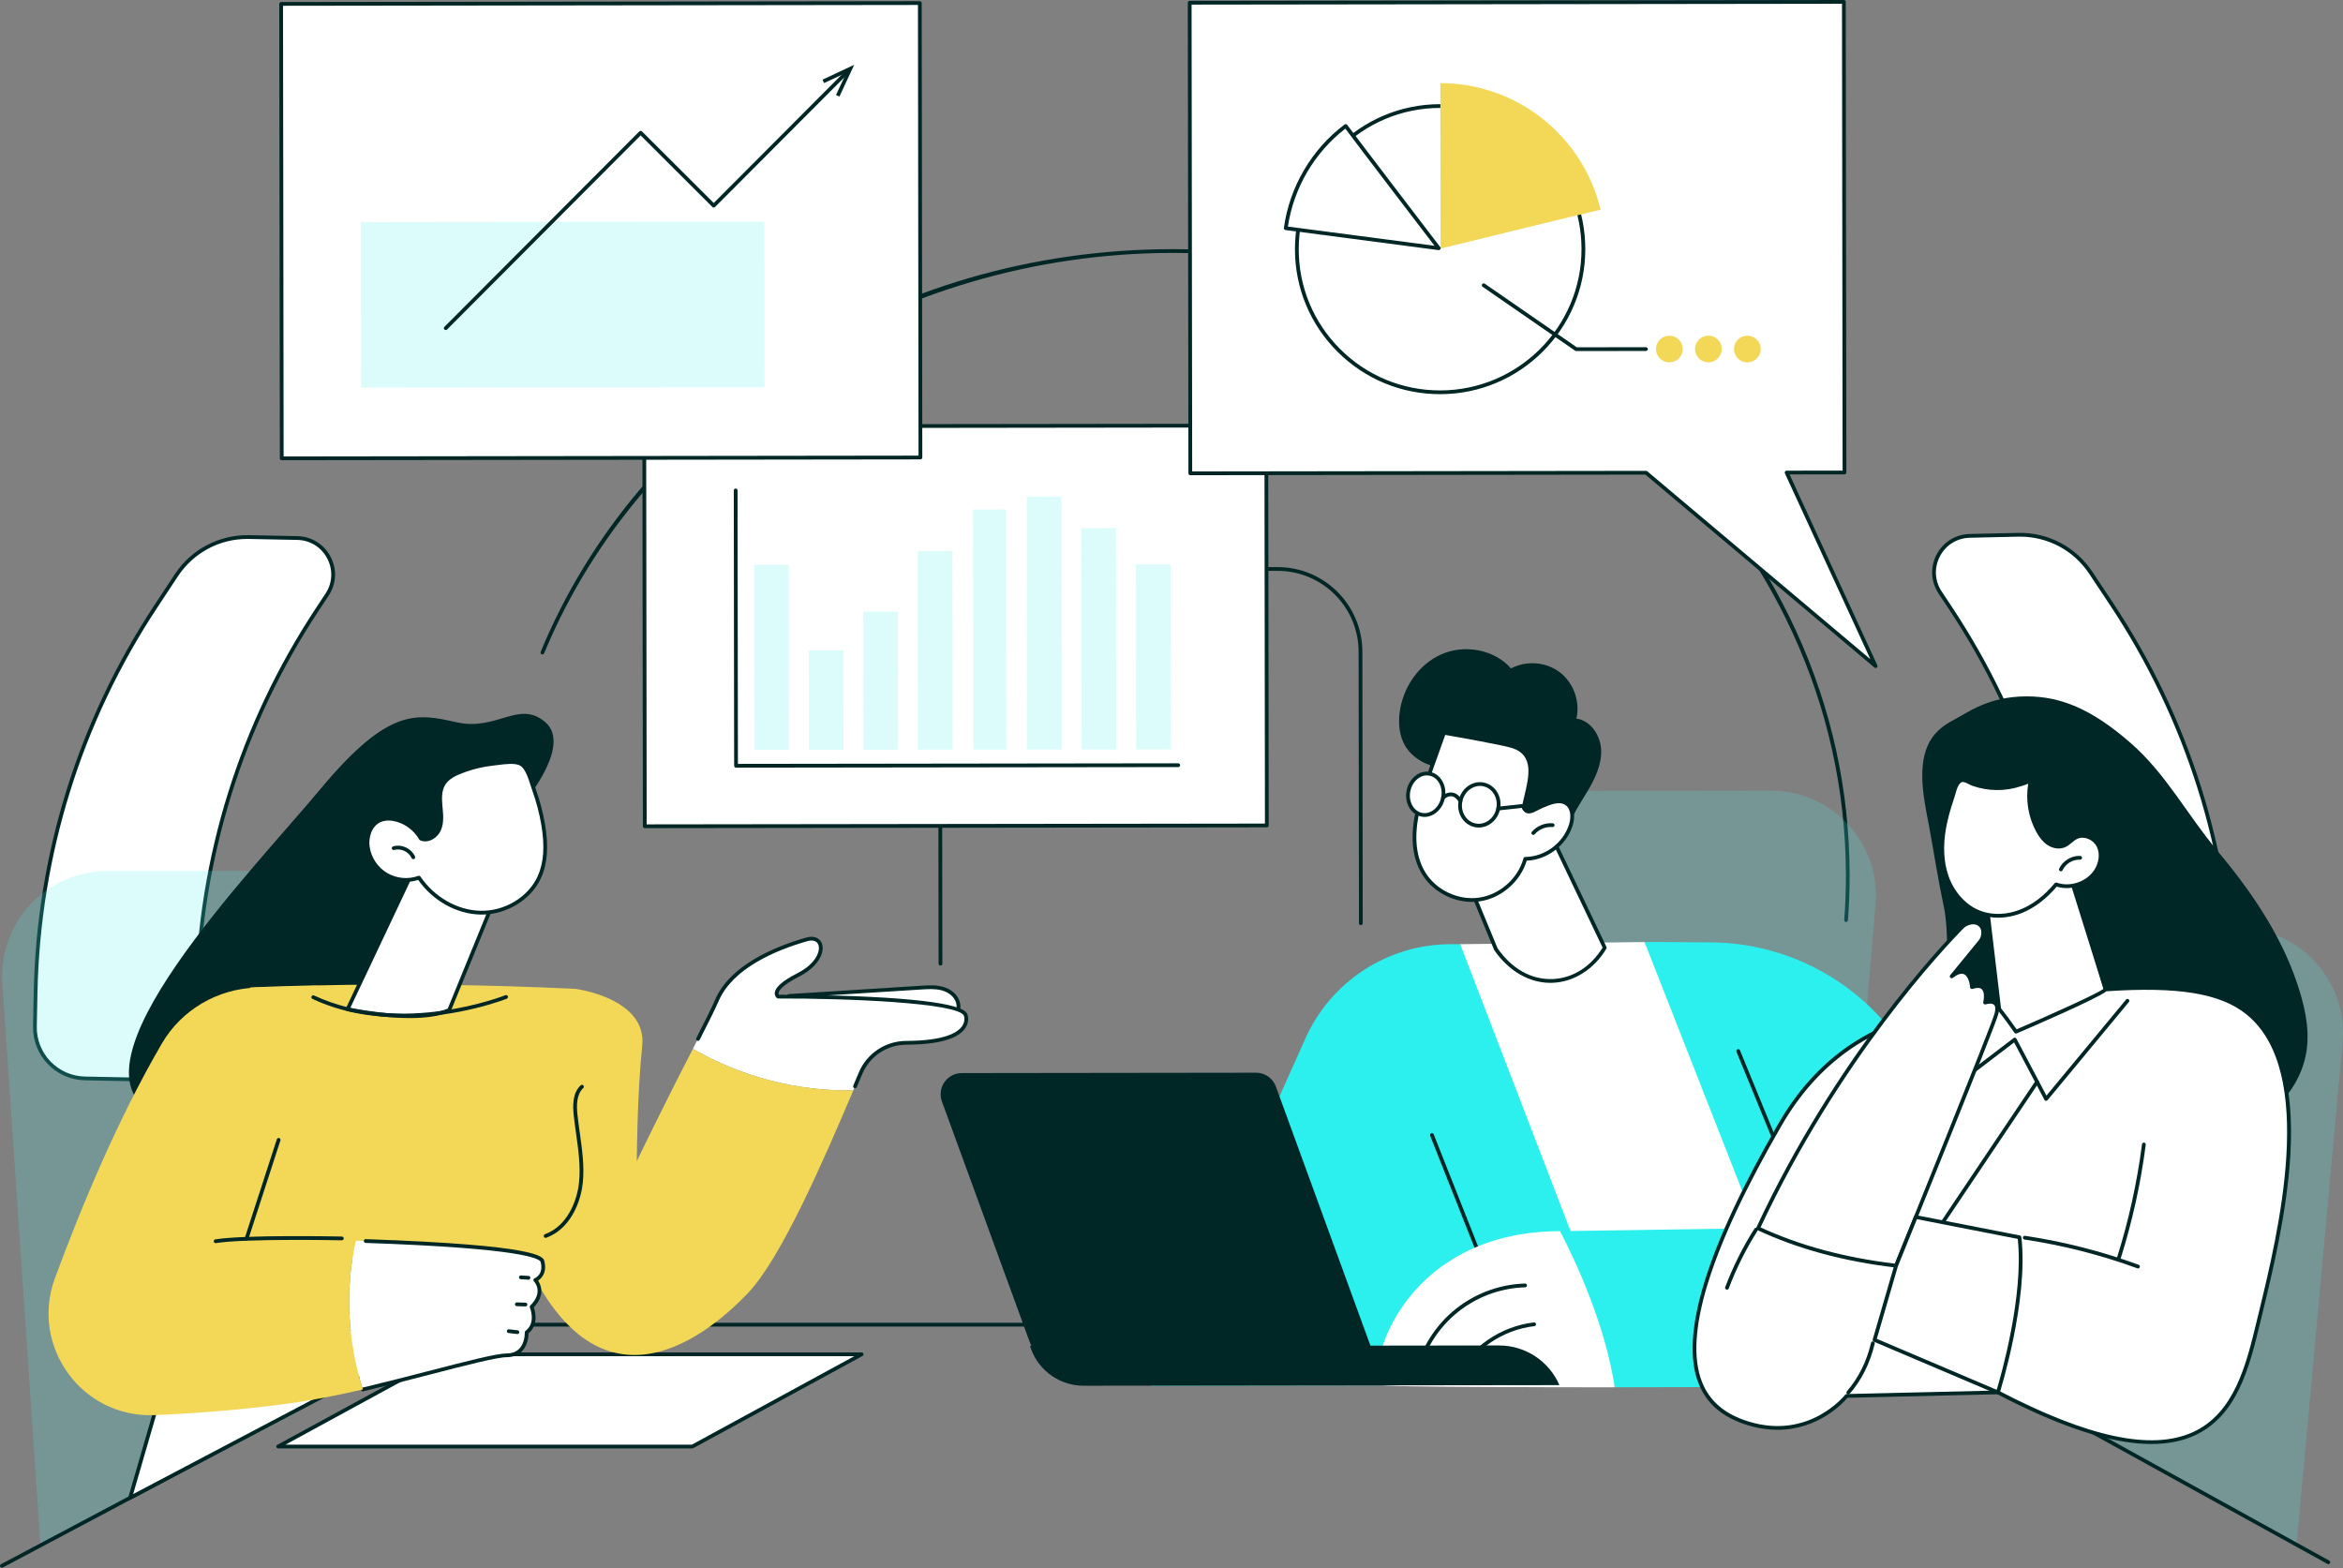 <svg width="260" height="174" viewBox="0 0 260 174" fill="none" xmlns="http://www.w3.org/2000/svg">
<rect x="0" y="0" width="260" height="174" fill="#808080" stroke="none"/>
<g clip-path="url(#clip0_280_846)">
<path d="M21.771 114.766L21.857 110.479C22.162 95.226 26.788 80.374 35.199 67.642L36.29 65.991C38.051 63.325 36.18 59.765 32.984 59.702L27.642 59.595C24.404 59.531 21.358 61.129 19.574 63.83L17.292 67.285C8.881 80.016 4.255 94.869 3.95 110.122L3.875 113.897C3.812 117.021 6.297 119.605 9.423 119.668L16.52 119.809C19.363 119.866 21.715 117.609 21.771 114.767V114.766Z" fill="white"/>
<path d="M16.625 120.018C16.588 120.018 16.552 120.018 16.516 120.018L9.42 119.876C6.183 119.811 3.602 117.127 3.667 113.892L3.742 110.117C4.048 94.803 8.674 79.952 17.118 67.17L19.4 63.714C21.235 60.938 24.32 59.329 27.646 59.386L32.988 59.493C34.567 59.524 35.947 60.378 36.681 61.775C37.414 63.172 37.333 64.79 36.463 66.106L35.372 67.757C26.971 80.474 22.369 95.248 22.065 110.483L21.979 114.77C21.922 117.686 19.529 120.018 16.624 120.018L16.625 120.018ZM27.448 59.801C24.336 59.801 21.468 61.341 19.748 63.944L17.466 67.4C9.065 80.116 4.463 94.891 4.159 110.125L4.084 113.9C4.024 116.905 6.422 119.399 9.428 119.459L16.525 119.6C19.252 119.655 21.509 117.484 21.563 114.763L21.649 110.475C21.955 95.161 26.58 80.31 35.025 67.527L36.116 65.876C36.9 64.689 36.974 63.228 36.312 61.969C35.65 60.708 34.404 59.938 32.98 59.91L27.639 59.803C27.576 59.803 27.512 59.801 27.449 59.801H27.448Z" fill="#002626"/>
<path d="M229.946 114.497L229.849 110.21C229.504 94.958 224.84 80.117 216.396 67.408L215.301 65.76C213.533 63.098 215.395 59.534 218.591 59.462L223.933 59.341C227.171 59.268 230.22 60.859 232.011 63.556L234.302 67.004C242.746 79.713 247.41 94.555 247.754 109.806L247.84 113.581C247.91 116.706 245.433 119.296 242.306 119.366L235.21 119.527C232.367 119.592 230.009 117.34 229.946 114.498V114.497Z" fill="white"/>
<path d="M235.09 119.736C233.705 119.736 232.396 119.212 231.391 118.252C230.357 117.264 229.769 115.933 229.737 114.502L229.64 110.215C229.296 94.981 224.656 80.218 216.222 67.523L215.127 65.875C214.255 64.561 214.169 62.942 214.898 61.545C215.628 60.146 217.007 59.289 218.586 59.253L223.927 59.132C227.249 59.056 230.343 60.667 232.184 63.44L234.475 66.888C242.953 79.648 247.617 94.488 247.963 109.801L248.048 113.576C248.083 115.143 247.506 116.63 246.423 117.764C245.339 118.897 243.879 119.54 242.31 119.575L235.214 119.736C235.172 119.736 235.131 119.737 235.089 119.737L235.09 119.736ZM224.151 59.547C224.079 59.547 224.008 59.547 223.937 59.55L218.595 59.67C217.171 59.703 215.927 60.475 215.268 61.738C214.61 62.999 214.687 64.46 215.474 65.644L216.569 67.292C225.047 80.052 229.711 94.892 230.057 110.205L230.154 114.492C230.183 115.811 230.725 117.039 231.679 117.95C232.634 118.862 233.881 119.346 235.205 119.317L242.302 119.156C243.758 119.123 245.115 118.526 246.121 117.474C247.128 116.421 247.664 115.04 247.632 113.585L247.546 109.81C247.202 94.576 242.562 79.813 234.128 67.118L231.837 63.669C230.115 61.076 227.253 59.547 224.151 59.547Z" fill="#002626"/>
<path d="M204.86 102.307C204.854 102.307 204.849 102.307 204.844 102.307C204.728 102.299 204.642 102.198 204.651 102.084C204.777 100.433 204.839 98.753 204.837 97.092C204.787 59.013 171.299 28.064 130.17 28.064H130.064C99.364 28.104 71.361 45.957 60.385 72.487C60.341 72.594 60.218 72.644 60.112 72.601C60.005 72.557 59.955 72.434 59.999 72.328C65.373 59.339 74.741 48.234 87.09 40.214C99.721 32.012 114.58 27.666 130.063 27.646H130.17C150.188 27.646 169.012 34.851 183.187 47.94C190.094 54.317 195.52 61.747 199.314 70.023C203.243 78.593 205.241 87.7 205.253 97.091C205.255 98.762 205.192 100.452 205.067 102.115C205.058 102.224 204.967 102.307 204.859 102.307H204.86Z" fill="#002626"/>
<path d="M104.364 107.142C104.249 107.142 104.156 107.049 104.155 106.934L104.11 72.378C104.108 69.867 105.082 67.504 106.856 65.727C108.63 63.949 110.989 62.968 113.501 62.964L141.767 62.927H141.78C146.959 62.927 151.175 67.136 151.181 72.316L151.22 102.445C151.22 102.56 151.127 102.654 151.012 102.654C150.897 102.654 150.804 102.561 150.803 102.446L150.764 72.317C150.757 67.368 146.728 63.344 141.78 63.344H141.768L113.502 63.382C111.101 63.384 108.846 64.322 107.152 66.021C105.457 67.72 104.526 69.978 104.53 72.377L104.574 106.933C104.574 107.048 104.481 107.142 104.366 107.142H104.364Z" fill="#002626"/>
<path d="M32.89 156.768L4.495 171.479L0.266 109.113C-0.191 102.379 5.143 96.664 11.893 96.655L40.639 96.618L32.891 156.768H32.89Z" fill="#53F0F0" fill-opacity="0.2"/>
<path d="M229.326 157.19L254.868 171.2L259.975 115.407C260.415 108.672 255.065 102.97 248.316 102.979L219.569 103.016L229.326 157.189V157.19Z" fill="#53F0F0" fill-opacity="0.2"/>
<path d="M0.209 173.963C0.134 173.963 0.062 173.923 0.025 173.852C-0.029 173.75 0.01 173.624 0.111 173.57L50.534 146.805C50.565 146.789 50.598 146.78 50.632 146.78H210.615C210.65 146.78 210.685 146.789 210.715 146.806L258.472 173.171C258.572 173.227 258.609 173.354 258.553 173.455C258.497 173.555 258.371 173.592 258.27 173.536L210.561 147.198H50.683L0.307 173.939C0.276 173.956 0.243 173.963 0.209 173.963Z" fill="#002626"/>
<path d="M30.865 160.51H76.833L95.617 150.278H49.65L30.865 160.51Z" fill="white"/>
<path d="M76.833 160.719H30.865C30.77 160.719 30.686 160.655 30.662 160.562C30.639 160.47 30.681 160.373 30.765 160.328L49.55 150.095C49.581 150.078 49.615 150.069 49.65 150.069H95.618C95.713 150.069 95.797 150.134 95.821 150.226C95.844 150.319 95.802 150.415 95.718 150.461L76.933 160.694C76.902 160.711 76.868 160.719 76.833 160.719ZM31.684 160.302H76.78L94.799 150.487H49.703L31.684 160.302Z" fill="#002626"/>
<path d="M175.643 147.901L203.747 151.383L208.145 100.163C208.584 93.428 203.235 87.726 196.485 87.734L167.739 87.772L175.643 147.901Z" fill="#53F0F0" fill-opacity="0.2"/>
<path d="M19.695 148.099L14.44 166.2L50.711 147.093L19.695 148.099Z" fill="white"/>
<path d="M14.441 166.41C14.393 166.41 14.346 166.393 14.308 166.363C14.244 166.31 14.216 166.223 14.24 166.143L19.494 148.042C19.519 147.955 19.598 147.894 19.688 147.892L50.705 146.886C50.795 146.878 50.888 146.947 50.913 147.041C50.938 147.135 50.895 147.234 50.808 147.278L14.537 166.386C14.507 166.402 14.474 166.41 14.441 166.41ZM19.852 148.302L14.778 165.787L49.812 147.331L19.853 148.302H19.852Z" fill="#002626"/>
<path d="M58.364 88.761C58.364 88.761 63.452 82.664 60.517 80.14C57.582 77.616 55.15 81.153 50.691 80.152C46.232 79.152 43.132 78.459 35.562 87.552C27.992 96.644 6.712 118.432 17.119 123.536C27.525 128.64 58.363 88.761 58.363 88.761H58.364Z" fill="#002626"/>
<path d="M106.262 111.109C106.005 110.381 105.293 109.89 104.548 109.691C103.802 109.492 103.015 109.539 102.245 109.588C97.346 109.898 92.447 110.207 87.548 110.517C90.822 112.23 94.497 112.985 98.162 113.197C99.685 113.285 107.35 114.192 106.262 111.11V111.109Z" fill="white"/>
<path d="M101.81 113.596C100.621 113.596 99.469 113.506 98.715 113.447C98.482 113.429 98.29 113.414 98.15 113.405C94.022 113.166 90.422 112.257 87.451 110.701C87.368 110.658 87.324 110.565 87.343 110.473C87.362 110.382 87.441 110.315 87.534 110.309L102.232 109.381C102.973 109.334 103.815 109.281 104.601 109.49C105.507 109.732 106.201 110.312 106.458 111.041C106.657 111.603 106.605 112.087 106.302 112.479C105.612 113.377 103.663 113.597 101.81 113.597V113.596ZM88.336 110.676C91.116 111.993 94.422 112.771 98.175 112.988C98.317 112.996 98.512 113.011 98.748 113.03C100.452 113.163 104.977 113.518 105.972 112.223C106.185 111.946 106.215 111.605 106.065 111.179C105.853 110.58 105.265 110.099 104.493 109.892C103.773 109.7 103.003 109.749 102.258 109.796L88.336 110.676Z" fill="#002626"/>
<path d="M79.56 110.989C81.4 106.755 87.422 104.841 89.514 104.238C91.606 103.636 91.895 106.493 88.584 108.176C85.272 109.858 86.352 110.587 86.352 110.587C86.352 110.587 106.212 110.524 107.154 112.626C107.154 112.626 108.402 115.686 100.566 115.713C98.348 115.721 96.348 117.05 95.491 119.095C95.249 119.673 94.979 120.314 94.689 120.996C88.487 121.098 82.262 119.489 76.889 116.388C78.104 114.039 79.092 112.063 79.559 110.989H79.56Z" fill="white"/>
<path d="M94.881 120.753C94.853 120.753 94.826 120.748 94.799 120.737C94.692 120.692 94.643 120.57 94.689 120.463C94.953 119.841 95.041 119.63 95.24 119.156L95.299 119.015C96.189 116.89 98.255 115.513 100.565 115.504C104.777 115.49 106.263 114.6 106.768 113.858C107.172 113.263 106.969 112.726 106.96 112.704C106.318 111.27 93.979 110.774 86.352 110.797C86.31 110.797 86.269 110.784 86.235 110.76C86.13 110.69 85.957 110.489 85.976 110.187C86.015 109.556 86.861 108.816 88.49 107.989C90.538 106.948 91.079 105.513 90.808 104.826C90.644 104.407 90.182 104.263 89.572 104.439C85.954 105.481 81.314 107.477 79.751 111.072C79.388 111.909 78.678 113.358 77.642 115.381C77.59 115.484 77.463 115.525 77.362 115.472C77.259 115.419 77.218 115.294 77.271 115.191C78.303 113.176 79.009 111.735 79.368 110.907C80.996 107.163 85.753 105.105 89.457 104.039C90.443 103.754 91.002 104.18 91.197 104.675C91.58 105.647 90.828 107.271 88.679 108.363C86.656 109.391 86.407 110 86.394 110.215C86.389 110.293 86.415 110.348 86.437 110.38C87.12 110.38 91.743 110.385 96.41 110.611C106.704 111.111 107.186 112.188 107.345 112.543C107.36 112.58 107.645 113.301 107.122 114.082C106.312 115.291 104.106 115.911 100.567 115.923C98.426 115.931 96.509 117.208 95.685 119.177L95.626 119.319C95.427 119.792 95.339 120.005 95.074 120.628C95.04 120.708 94.962 120.755 94.882 120.755L94.881 120.753Z" fill="#002626"/>
<path d="M63.895 109.732C63.895 109.732 71.829 110.766 71.266 116.061C70.702 121.355 70.663 128.856 70.663 128.856C70.663 128.856 73.319 123.295 76.889 116.389C82.261 119.49 88.488 121.099 94.69 120.997C91.349 128.857 86.679 139.644 82.965 143.523C77.718 149.005 65.623 158.007 57.539 137.951C49.455 117.895 63.895 109.732 63.895 109.732H63.895Z" fill="#F3D756"/>
<path d="M63.895 109.732L68.792 115.083C68.792 115.083 65.367 133.648 64.306 136.119C61.508 142.641 30.512 139.058 24.143 138.758C17.775 138.459 14.58 132.455 14.367 130.068C14.154 127.681 27.79 109.566 27.79 109.566C27.79 109.566 44.229 108.761 63.895 109.733V109.732Z" fill="#F3D756"/>
<path d="M60.548 137.358C60.463 137.358 60.383 137.305 60.352 137.22C60.313 137.112 60.368 136.992 60.477 136.953C62.93 136.059 64.047 133.287 64.258 131.184C64.436 129.407 64.18 127.587 63.933 125.828C63.838 125.15 63.739 124.448 63.666 123.757C63.549 122.651 63.532 121.272 64.442 120.431C64.526 120.353 64.659 120.358 64.737 120.442C64.814 120.527 64.81 120.659 64.725 120.737C63.951 121.452 63.974 122.703 64.082 123.713C64.154 124.397 64.252 125.094 64.347 125.769C64.598 127.553 64.857 129.397 64.674 131.225C64.451 133.449 63.255 136.385 60.62 137.344C60.596 137.353 60.572 137.357 60.548 137.357V137.358Z" fill="#002626"/>
<path d="M39.47 137.674C48.689 137.966 59.859 138.606 60.2 139.992C60.596 141.599 59.396 142.04 59.396 142.04C59.396 142.04 60.673 143.327 58.995 145.017C58.995 145.017 59.783 146.838 58.44 147.847C58.44 147.847 58.572 150.384 56.211 150.394C54.387 150.4 47.517 152.525 40.27 154.183C38.573 148.875 38.281 143.119 39.47 137.674Z" fill="white"/>
<path d="M40.271 154.391C40.177 154.391 40.091 154.326 40.068 154.23C40.042 154.118 40.111 154.006 40.223 153.979C42.636 153.405 45.203 152.743 47.467 152.158C51.727 151.058 55.092 150.188 56.212 150.184C56.818 150.182 57.298 149.999 57.638 149.641C58.279 148.964 58.234 147.868 58.233 147.857C58.229 147.788 58.26 147.721 58.315 147.68C59.512 146.78 58.811 145.117 58.804 145.1C58.77 145.021 58.788 144.93 58.848 144.87C60.363 143.344 59.294 142.233 59.249 142.186C59.198 142.136 59.178 142.063 59.194 141.994C59.209 141.925 59.259 141.867 59.326 141.843C59.367 141.828 60.344 141.439 60 140.041C59.915 139.696 58.263 138.524 40.574 137.919C40.459 137.915 40.369 137.818 40.372 137.703C40.376 137.588 40.468 137.494 40.588 137.501C59.968 138.165 60.285 139.455 60.405 139.941C60.723 141.233 60.084 141.859 59.711 142.104C60.015 142.56 60.52 143.7 59.237 145.066C59.391 145.518 59.784 147.01 58.652 147.946C58.649 148.274 58.584 149.247 57.943 149.925C57.522 150.371 56.94 150.598 56.214 150.601C55.146 150.605 51.636 151.512 47.571 152.561C45.305 153.147 42.737 153.81 40.32 154.384C40.304 154.388 40.288 154.39 40.272 154.39L40.271 154.391Z" fill="#002626"/>
<path d="M6.098 141.825C9.03 133.889 13.118 124.078 17.968 115.782C20.151 112.047 24.13 109.725 28.453 109.587L35.116 109.375L27.362 137.433C27.362 137.433 32.924 137.465 39.47 137.672C38.281 143.116 38.574 148.874 40.27 154.181C38.137 154.67 35.972 155.117 33.893 155.459C29.982 156.102 23.38 156.774 17.141 157.03C9.09 157.36 3.304 149.382 6.098 141.824V141.825Z" fill="#F3D756"/>
<path d="M58.644 142.002C58.644 142.002 58.635 142.002 58.631 142.002L57.786 141.946C57.671 141.939 57.583 141.84 57.591 141.724C57.598 141.609 57.701 141.525 57.812 141.529L58.657 141.584C58.772 141.592 58.86 141.691 58.852 141.806C58.845 141.916 58.753 142.001 58.644 142.001V142.002Z" fill="#002626"/>
<path d="M58.309 144.966C58.309 144.966 58.304 144.966 58.302 144.966L57.346 144.936C57.231 144.932 57.14 144.836 57.144 144.721C57.148 144.606 57.243 144.515 57.359 144.52L58.315 144.55C58.43 144.554 58.521 144.65 58.517 144.765C58.513 144.878 58.421 144.966 58.309 144.966Z" fill="#002626"/>
<path d="M57.413 148.031C57.404 148.031 57.397 148.031 57.388 148.029L56.431 147.918C56.316 147.905 56.234 147.801 56.248 147.687C56.261 147.572 56.365 147.491 56.478 147.504L57.437 147.615C57.551 147.628 57.633 147.732 57.62 147.847C57.608 147.953 57.517 148.031 57.413 148.031Z" fill="#002626"/>
<path d="M23.93 137.941C23.829 137.941 23.741 137.867 23.724 137.766C23.706 137.652 23.783 137.544 23.897 137.526C27.17 136.997 37.499 137.203 37.938 137.212C38.053 137.215 38.145 137.31 38.142 137.425C38.14 137.54 38.038 137.636 37.929 137.63C37.822 137.628 27.199 137.415 23.963 137.939C23.952 137.941 23.941 137.941 23.93 137.941V137.941Z" fill="#002626"/>
<path d="M27.363 137.643C27.342 137.643 27.32 137.64 27.298 137.633C27.189 137.596 27.129 137.479 27.164 137.369L30.719 126.419C30.755 126.31 30.872 126.25 30.983 126.285C31.092 126.321 31.152 126.438 31.117 126.548L27.561 137.498C27.533 137.587 27.451 137.643 27.363 137.643Z" fill="#002626"/>
<path d="M49.849 112.077L55.843 97.411L46.642 94.909L38.569 111.99C38.569 111.99 46.236 113.649 49.848 112.077H49.849Z" fill="white"/>
<path d="M45.479 112.967C42.154 112.967 38.736 112.24 38.525 112.193C38.462 112.18 38.41 112.139 38.382 112.082C38.353 112.025 38.353 111.958 38.38 111.9L46.452 94.82C46.495 94.728 46.598 94.681 46.696 94.707L55.896 97.21C55.954 97.226 56.001 97.265 56.028 97.319C56.054 97.372 56.056 97.435 56.033 97.49L50.04 112.156C50.019 112.206 49.98 112.246 49.93 112.268C48.731 112.79 47.115 112.967 45.477 112.967H45.479ZM38.872 111.838C40.223 112.103 46.521 113.233 49.688 111.918L55.56 97.55L46.756 95.156L38.873 111.838H38.872Z" fill="#002626"/>
<path d="M44.643 112.895C41.457 112.895 37.971 112.381 34.675 110.843C34.57 110.795 34.526 110.67 34.574 110.566C34.623 110.461 34.747 110.416 34.852 110.465C44.555 114.994 55.968 110.479 56.082 110.433C56.189 110.389 56.31 110.441 56.354 110.548C56.397 110.654 56.345 110.776 56.239 110.819C56.162 110.851 50.999 112.895 44.643 112.895Z" fill="#002626"/>
<path d="M60.273 91.483C60.612 93.454 60.672 95.559 59.831 97.373C58.696 99.822 55.951 101.35 53.253 101.271C50.555 101.193 48.002 99.625 46.489 97.39C45.31 97.82 43.942 97.692 42.862 97.055C41.782 96.416 41.011 95.279 40.818 94.039C40.641 92.899 41.047 91.572 42.085 91.067C42.67 90.781 43.364 90.799 43.992 90.964C45.123 91.26 46.123 92.031 46.698 93.05C47.475 93.414 48.421 92.803 48.749 92.011C49.077 91.22 48.968 90.325 48.89 89.471C48.811 88.618 48.782 87.698 49.235 86.97C49.653 86.298 50.406 85.917 51.144 85.63C52.334 85.167 53.587 84.865 54.857 84.73C55.632 84.647 57.109 84.366 57.831 84.784C58.609 85.234 58.982 86.866 59.266 87.657C59.711 88.9 60.049 90.183 60.273 91.484V91.483Z" fill="white"/>
<path d="M53.453 101.483C53.384 101.483 53.316 101.482 53.246 101.481C50.627 101.405 48.021 99.937 46.407 97.639C45.201 98.028 43.847 97.88 42.754 97.234C41.615 96.561 40.814 95.379 40.611 94.07C40.436 92.943 40.793 91.463 41.992 90.878C42.714 90.526 43.506 90.62 44.043 90.76C45.215 91.068 46.232 91.84 46.843 92.884C47.136 92.998 47.419 92.937 47.611 92.863C48.021 92.704 48.382 92.346 48.554 91.93C48.843 91.23 48.767 90.419 48.693 89.634L48.679 89.489C48.601 88.635 48.559 87.658 49.055 86.858C49.523 86.106 50.375 85.701 51.066 85.433C52.27 84.965 53.537 84.657 54.833 84.521C54.951 84.508 55.085 84.491 55.23 84.472C56.088 84.363 57.262 84.212 57.934 84.602C58.637 85.01 59.017 86.207 59.294 87.081C59.354 87.269 59.408 87.441 59.461 87.585C59.91 88.84 60.252 90.14 60.477 91.448C60.901 93.915 60.751 95.882 60.019 97.461C58.91 99.852 56.23 101.484 53.451 101.484L53.453 101.483ZM46.489 97.181C46.557 97.181 46.622 97.214 46.662 97.272C48.195 99.537 50.722 100.988 53.26 101.062C55.947 101.146 58.575 99.587 59.642 97.284C60.338 95.785 60.477 93.898 60.068 91.517C59.847 90.233 59.512 88.957 59.07 87.725C59.017 87.577 58.961 87.399 58.899 87.205C58.642 86.396 58.29 85.288 57.727 84.962C57.176 84.643 56.038 84.789 55.285 84.885C55.136 84.904 54.999 84.921 54.879 84.934C53.62 85.067 52.388 85.366 51.219 85.821C50.588 86.066 49.814 86.43 49.411 87.078C48.983 87.767 49.025 88.663 49.097 89.45L49.11 89.594C49.189 90.43 49.27 91.293 48.941 92.088C48.726 92.608 48.275 93.053 47.763 93.252C47.362 93.408 46.963 93.403 46.61 93.237C46.571 93.219 46.538 93.188 46.517 93.15C45.973 92.186 45.009 91.444 43.939 91.163C43.47 91.04 42.783 90.956 42.176 91.252C41.212 91.722 40.867 92.993 41.024 94.005C41.209 95.19 41.935 96.263 42.968 96.873C44.002 97.483 45.291 97.603 46.418 97.192C46.442 97.184 46.465 97.18 46.489 97.18V97.181Z" fill="#002626"/>
<path d="M45.865 95.338C45.785 95.338 45.708 95.291 45.674 95.213C45.365 94.511 44.482 94.099 43.745 94.316C43.635 94.347 43.518 94.284 43.486 94.174C43.454 94.064 43.518 93.948 43.628 93.915C44.57 93.639 45.66 94.146 46.056 95.045C46.102 95.15 46.055 95.274 45.95 95.32C45.922 95.332 45.893 95.338 45.866 95.338H45.865Z" fill="#002626"/>
<path d="M163.114 114.865L162.039 104.771L182.494 104.534L205.835 151.38L177.37 150.454L163.114 114.865Z" fill="white"/>
<path d="M180.854 153.688L162.039 104.771H160.979C154.009 104.782 147.693 108.883 144.85 115.247L127.644 153.758L180.854 153.689L180.854 153.688Z" fill="#2CF0EE"/>
<path d="M167.213 147.151C167.13 147.151 167.051 147.101 167.019 147.019L158.707 126.029C158.664 125.922 158.716 125.801 158.824 125.758C158.931 125.716 159.052 125.769 159.095 125.875L167.407 146.865C167.45 146.972 167.396 147.093 167.29 147.136C167.265 147.145 167.239 147.15 167.213 147.15V147.151Z" fill="#002626"/>
<path d="M215.771 126.059C215.735 125.992 215.682 125.865 215.615 125.683C215.206 124.588 214.391 122.618 213.414 120.308C209.405 110.835 200.152 104.647 189.865 104.568C185.788 104.537 182.559 104.518 182.494 104.535L201.874 153.918L205.914 153.913C211.479 153.905 215.985 149.388 215.979 143.822L215.771 126.059Z" fill="#2CF0EE"/>
<path d="M200.914 136.201L192.889 116.626L214.78 123.508L221.278 140.02C223.861 146.586 219.057 153.705 212 153.763C201.708 153.847 188.907 153.94 179.183 153.942C178.141 147.075 174.975 140.201 173.121 136.615C187.312 136.392 200.915 136.201 200.915 136.201H200.914Z" fill="#2CF0EE"/>
<path d="M195.86 136.416C195.745 136.416 195.652 136.323 195.651 136.208C195.651 136.092 195.744 135.998 195.859 135.998L200.604 135.993L192.696 116.705C192.653 116.598 192.704 116.476 192.81 116.433C192.917 116.388 193.038 116.44 193.082 116.547L201.107 136.122C201.134 136.187 201.126 136.26 201.087 136.317C201.048 136.375 200.984 136.409 200.914 136.409L195.859 136.416H195.86Z" fill="#002626"/>
<path d="M173.121 136.615C174.975 140.201 178.141 147.075 179.183 153.942C171.202 153.944 154.319 153.9 153.574 153.725C151.17 153.16 154.952 136.639 173.121 136.615Z" fill="white"/>
<path d="M205.815 136.726C205.815 136.726 205.809 136.726 205.807 136.726L202.322 136.594C202.207 136.591 202.117 136.494 202.122 136.379C202.127 136.264 202.222 136.171 202.339 136.178L205.823 136.309C205.938 136.314 206.029 136.41 206.024 136.525C206.019 136.637 205.927 136.726 205.816 136.726H205.815Z" fill="#002626"/>
<path d="M157.076 153.401C157.064 153.401 157.052 153.4 157.041 153.399C156.926 153.379 156.85 153.271 156.87 153.158C157.374 150.226 158.889 147.537 161.136 145.586C163.382 143.636 166.257 142.513 169.231 142.426C169.345 142.427 169.442 142.513 169.446 142.628C169.45 142.743 169.359 142.839 169.244 142.843C166.366 142.927 163.584 144.014 161.41 145.901C159.236 147.789 157.77 150.391 157.282 153.228C157.265 153.33 157.176 153.401 157.077 153.401H157.076Z" fill="#002626"/>
<path d="M161.68 153.019C161.648 153.019 161.615 153.012 161.583 152.996C161.482 152.942 161.443 152.816 161.496 152.713C163.213 149.45 166.555 147.162 170.219 146.741C170.335 146.728 170.437 146.811 170.45 146.925C170.463 147.04 170.38 147.143 170.266 147.156C166.739 147.561 163.519 149.764 161.866 152.907C161.829 152.978 161.756 153.018 161.681 153.018L161.68 153.019Z" fill="#002626"/>
<path d="M120.837 153.466L153.574 153.423L141.585 120.576C141.247 119.648 140.364 119.031 139.375 119.032L106.731 119.074C105.101 119.075 103.968 120.697 104.527 122.229L114.247 148.861C115.258 151.628 117.891 153.469 120.837 153.465V153.466Z" fill="#002626"/>
<path d="M166.341 149.297L114.293 149.365L114.423 149.717C115.328 152.154 117.656 153.771 120.256 153.767L173.047 153.699C171.891 151.025 169.255 149.294 166.341 149.297Z" fill="#002626"/>
<path d="M165.992 105.317L163.416 99.075C163.416 99.075 162.141 88.257 172.421 93.302L178.077 105.161C175.348 109.734 169.489 110.361 165.992 105.316V105.317Z" fill="white"/>
<path d="M172.051 109.061C169.684 109.061 167.423 107.75 165.82 105.436C165.812 105.424 165.804 105.41 165.799 105.397L163.222 99.155C163.215 99.137 163.21 99.119 163.208 99.1C163.185 98.905 162.676 94.308 165.264 92.475C166.879 91.333 169.318 91.547 172.512 93.115C172.554 93.136 172.588 93.17 172.609 93.212L178.265 105.071C178.295 105.134 178.292 105.208 178.255 105.268C176.887 107.559 174.65 108.975 172.267 109.056C172.195 109.059 172.122 109.06 172.05 109.06L172.051 109.061ZM166.177 105.217C167.768 107.504 169.924 108.716 172.255 108.641C174.495 108.564 176.525 107.294 177.841 105.151L172.265 93.459C169.251 91.992 166.977 91.776 165.508 92.817C163.217 94.437 163.583 98.642 163.622 99.024L166.178 105.217H166.177Z" fill="#002626"/>
<path d="M176.153 87.814C176.984 86.422 177.729 84.886 177.679 83.265C177.628 81.643 176.535 79.953 174.928 79.738C175.371 77.871 174.624 75.776 173.101 74.608C171.578 73.441 169.362 73.264 167.673 74.176C165.826 72.058 162.529 71.473 159.955 72.603C157.382 73.731 155.619 76.382 155.305 79.174C155.17 80.374 155.291 81.639 155.888 82.689C156.722 84.158 158.385 85.006 160.055 85.269C161.007 85.418 162.088 85.454 162.734 86.168C163.135 86.611 163.273 87.224 163.464 87.79C164.14 89.793 165.688 91.484 167.623 92.335C169.199 93.028 171.919 93.438 173.478 92.44C174.081 92.053 174.195 91.317 174.488 90.695C174.964 89.692 175.585 88.766 176.153 87.814Z" fill="#002626"/>
<path d="M157.593 88.914C156.826 91.562 156.556 94.584 158.002 96.93C159.262 98.974 161.79 100.155 164.166 99.811C166.542 99.467 168.631 97.617 169.26 95.301C171.511 95.278 173.657 93.676 174.32 91.525C174.569 90.716 174.555 89.692 173.875 89.19C173.096 88.616 172.015 89.071 171.124 89.447C170.232 89.822 169.561 90.488 169.088 89.644C169.424 87.511 171.06 83.886 167.928 82.829C166.761 82.436 160.237 81.315 160.237 81.315C160.237 81.315 158.007 87.487 157.594 88.914H157.593Z" fill="white"/>
<path d="M163.343 100.079C161.158 100.079 158.974 98.906 157.825 97.04C156.56 94.989 156.415 92.236 157.392 88.856C157.803 87.439 159.948 81.497 160.04 81.244C160.074 81.149 160.171 81.092 160.272 81.109C160.539 81.154 166.825 82.237 167.993 82.631C170.727 83.553 170.059 86.344 169.572 88.382C169.467 88.819 169.367 89.234 169.305 89.603C169.542 89.974 169.797 89.884 170.459 89.537C170.644 89.441 170.834 89.341 171.042 89.254C171.971 88.863 173.125 88.376 173.999 89.022C174.786 89.603 174.784 90.727 174.519 91.585C173.843 93.785 171.713 95.412 169.418 95.505C168.722 97.825 166.596 99.67 164.196 100.017C163.913 100.058 163.628 100.078 163.344 100.078L163.343 100.079ZM157.793 88.972C156.849 92.233 156.98 94.874 158.18 96.821C159.395 98.791 161.845 99.935 164.136 99.605C166.428 99.273 168.452 97.481 169.058 95.246C169.083 95.156 169.165 95.093 169.258 95.092C171.435 95.07 173.48 93.545 174.12 91.464C174.332 90.775 174.363 89.81 173.75 89.358C173.067 88.854 172.077 89.272 171.205 89.639C171.012 89.72 170.829 89.816 170.652 89.908C170.052 90.222 169.371 90.578 168.904 89.746C168.881 89.705 168.873 89.658 168.88 89.611C168.944 89.209 169.052 88.759 169.166 88.285C169.666 86.195 170.233 83.828 167.86 83.026C166.828 82.678 161.413 81.73 160.374 81.55C160.017 82.54 158.163 87.698 157.794 88.972H157.793Z" fill="#002626"/>
<path d="M170.146 92.644C170.097 92.644 170.049 92.627 170.009 92.593C169.921 92.517 169.913 92.386 169.988 92.299C170.557 91.642 171.451 91.28 172.316 91.356C172.431 91.365 172.516 91.467 172.506 91.582C172.496 91.697 172.396 91.782 172.28 91.772C171.543 91.709 170.787 92.015 170.304 92.572C170.263 92.62 170.204 92.644 170.146 92.644Z" fill="#002626"/>
<path d="M160.131 88.513C159.883 89.768 158.824 90.615 157.764 90.406C156.705 90.197 156.048 89.01 156.295 87.755C156.543 86.501 157.602 85.654 158.662 85.863C159.722 86.072 160.379 87.258 160.131 88.513Z" fill="white"/>
<path d="M158.086 90.646C157.967 90.646 157.845 90.635 157.724 90.611C156.554 90.38 155.821 89.081 156.091 87.716C156.361 86.35 157.531 85.426 158.702 85.658C159.873 85.889 160.606 87.189 160.337 88.554C160.095 89.778 159.128 90.646 158.086 90.646ZM158.338 86.04C157.493 86.04 156.702 86.771 156.5 87.796C156.275 88.936 156.86 90.015 157.805 90.201C158.751 90.391 159.702 89.613 159.927 88.473C160.152 87.333 159.567 86.254 158.622 86.068C158.528 86.049 158.433 86.04 158.338 86.04Z" fill="#002626"/>
<path d="M164.096 91.827C163.956 91.827 163.814 91.814 163.673 91.785C162.405 91.534 161.594 90.22 161.863 88.855C162.133 87.49 163.383 86.584 164.651 86.833C165.918 87.084 166.73 88.398 166.461 89.763C166.221 90.976 165.208 91.827 164.096 91.827H164.096ZM164.226 87.209C163.309 87.209 162.472 87.922 162.271 88.936C162.046 90.076 162.71 91.17 163.752 91.376C164.794 91.583 165.825 90.822 166.05 89.683C166.275 88.543 165.611 87.449 164.569 87.243C164.454 87.22 164.34 87.21 164.226 87.21V87.209Z" fill="#002626"/>
<path d="M162.067 89.104C161.996 89.104 161.927 89.068 161.888 89.004C161.653 88.615 161.387 88.398 161.096 88.359C160.661 88.302 160.281 88.659 160.277 88.663C160.194 88.743 160.062 88.74 159.982 88.657C159.902 88.575 159.904 88.444 159.986 88.363C160.007 88.343 160.509 87.863 161.148 87.944C161.571 87.998 161.941 88.282 162.246 88.787C162.306 88.886 162.274 89.014 162.175 89.073C162.142 89.093 162.104 89.103 162.068 89.103L162.067 89.104Z" fill="#002626"/>
<path d="M166.254 89.931C166.149 89.931 166.059 89.853 166.047 89.745C166.035 89.63 166.117 89.527 166.232 89.515L170.12 89.094C170.236 89.082 170.337 89.164 170.35 89.279C170.362 89.394 170.279 89.497 170.164 89.509L166.277 89.93C166.27 89.93 166.262 89.931 166.254 89.931Z" fill="#002626"/>
<path d="M214.072 91.701C214.616 94.659 215.068 97.625 215.696 100.567C216.373 103.733 215.881 109.243 216.507 112.419C216.808 113.943 218.468 113.081 218.797 114.599C218.942 115.265 219.117 115.932 219.268 116.601C219.238 118.456 219.469 120.349 220.335 121.984C221.28 123.767 223.038 124.837 224.872 125.54C226.895 126.315 229.072 126.69 231.225 126.858C232.24 126.937 233.251 126.933 234.268 126.933C235.79 126.933 237.312 126.987 238.834 126.995C241.856 127.01 244.897 126.793 247.752 125.727C249.806 124.961 251.72 123.779 253.221 122.173C254.681 120.61 255.667 118.638 255.967 116.515C256.328 113.971 255.67 111.358 254.855 108.963C253.019 103.563 249.687 98.741 246.053 94.399C242.727 90.428 240.361 85.871 236.438 82.448C232.103 78.666 228.666 77.268 224.886 77.273C220.67 77.279 218.413 79.032 216.582 80.008C215.755 80.448 214.998 81.037 214.446 81.803C213.821 82.671 213.511 83.717 213.385 84.77C213.109 87.091 213.652 89.432 214.069 91.702L214.072 91.701Z" fill="#002626"/>
<path d="M229.59 96.775L234.215 112.342C234.215 112.342 225.416 123.215 218.774 122.796C212.132 122.377 213.36 114.858 218.305 112.517L221.852 111.97L220.408 99.825L229.59 96.776V96.775Z" fill="white"/>
<path d="M221.851 112.178C221.746 112.178 221.657 112.1 221.644 111.993L220.2 99.848C220.188 99.749 220.247 99.656 220.341 99.626L229.523 96.577C229.577 96.56 229.635 96.564 229.684 96.59C229.733 96.615 229.771 96.66 229.788 96.713L233.856 109.729C233.89 109.839 233.83 109.956 233.719 109.99C233.61 110.025 233.492 109.964 233.458 109.854L229.453 97.04L220.634 99.968L222.058 111.944C222.071 112.059 221.99 112.163 221.876 112.176C221.867 112.177 221.858 112.178 221.851 112.178Z" fill="#002626"/>
<path d="M218.957 112.625C218.856 112.625 218.767 112.55 218.751 112.448C218.733 112.334 218.811 112.227 218.925 112.21L221.561 111.803C221.675 111.786 221.781 111.864 221.799 111.978C221.817 112.092 221.738 112.199 221.625 112.216L218.989 112.623C218.979 112.625 218.967 112.626 218.957 112.626V112.625Z" fill="#002626"/>
<path d="M215.755 91.803C215.423 93.627 215.416 95.548 216.034 97.296C216.653 99.044 217.952 100.601 219.685 101.261C221.188 101.833 222.906 101.693 224.389 101.072C225.872 100.45 227.134 99.378 228.163 98.143C229.748 98.704 231.677 98.045 232.587 96.631C233.113 95.816 233.296 94.732 232.866 93.863C232.435 92.994 231.303 92.475 230.426 92.892C229.927 93.128 229.572 93.61 229.063 93.826C228.496 94.067 227.818 93.926 227.307 93.583C226.794 93.24 226.426 92.721 226.133 92.179C225.208 90.472 224.93 88.426 225.367 86.535C225.326 86.714 224.377 86.984 224.208 87.042C223.784 87.186 223.345 87.293 222.901 87.362C222.026 87.499 221.128 87.491 220.255 87.34C219.812 87.264 219.376 87.151 218.952 87.002C218.615 86.883 218.179 86.565 217.82 86.561C217.071 86.554 216.85 87.92 216.67 88.448C216.296 89.546 215.964 90.661 215.756 91.803H215.755Z" fill="white"/>
<path d="M221.72 101.829C220.983 101.829 220.266 101.706 219.611 101.456C217.928 100.814 216.517 99.285 215.837 97.365C215.264 95.745 215.167 93.861 215.549 91.765C215.731 90.767 216.023 89.692 216.471 88.381C216.502 88.293 216.533 88.178 216.568 88.052C216.756 87.374 217.041 86.352 217.813 86.352H217.822C218.103 86.355 218.401 86.505 218.663 86.638C218.794 86.704 218.916 86.767 219.022 86.804C219.43 86.948 219.856 87.059 220.291 87.134C221.147 87.281 222.015 87.289 222.87 87.155C223.305 87.086 223.733 86.982 224.142 86.843C224.166 86.834 224.207 86.822 224.26 86.805C224.903 86.603 225.117 86.499 225.179 86.445C225.22 86.358 225.318 86.307 225.415 86.331C225.527 86.356 225.597 86.468 225.571 86.582C225.146 88.418 225.417 90.422 226.316 92.079C226.658 92.71 227.01 93.133 227.422 93.41C227.921 93.744 228.519 93.831 228.981 93.634C229.218 93.534 229.422 93.365 229.64 93.185C229.853 93.01 230.074 92.828 230.337 92.703C231.279 92.255 232.549 92.754 233.053 93.77C233.489 94.649 233.378 95.789 232.763 96.745C231.833 98.187 229.868 98.889 228.231 98.385C227.089 99.728 225.823 100.697 224.47 101.265C223.573 101.641 222.63 101.83 221.72 101.83V101.829ZM217.813 86.77C217.357 86.77 217.115 87.642 216.97 88.163C216.932 88.299 216.899 88.42 216.867 88.515C216.427 89.806 216.138 90.862 215.961 91.839C215.592 93.863 215.683 95.675 216.232 97.226C216.87 99.032 218.19 100.467 219.76 101.065C221.127 101.586 222.784 101.518 224.309 100.879C225.637 100.322 226.88 99.357 228.003 98.008C228.059 97.94 228.151 97.916 228.233 97.945C229.722 98.472 231.558 97.845 232.413 96.517C232.941 95.698 233.045 94.692 232.68 93.955C232.281 93.149 231.25 92.733 230.517 93.079C230.3 93.182 230.109 93.339 229.906 93.507C229.675 93.697 229.438 93.894 229.145 94.018C228.555 94.268 227.805 94.168 227.19 93.756C226.72 93.44 226.325 92.971 225.949 92.278C225.08 90.675 224.767 88.765 225.069 86.966C224.897 87.037 224.674 87.113 224.384 87.204C224.336 87.219 224.299 87.231 224.276 87.238C223.844 87.385 223.393 87.496 222.934 87.568C222.034 87.709 221.121 87.701 220.22 87.546C219.762 87.468 219.312 87.35 218.882 87.198C218.751 87.153 218.617 87.084 218.474 87.012C218.253 86.9 218.002 86.773 217.818 86.771H217.814L217.813 86.77Z" fill="#002626"/>
<path d="M230.835 95.184C229.951 95.142 229.067 95.674 228.691 96.475L230.835 95.184Z" fill="white"/>
<path d="M228.692 96.685C228.662 96.685 228.632 96.678 228.603 96.665C228.499 96.616 228.454 96.492 228.502 96.387C228.913 95.51 229.875 94.926 230.845 94.975C230.96 94.981 231.049 95.079 231.043 95.194C231.038 95.309 230.938 95.398 230.825 95.393C230.025 95.353 229.222 95.835 228.881 96.564C228.846 96.64 228.771 96.685 228.692 96.685Z" fill="#002626"/>
<path d="M249.391 112.377C246.074 109.721 240.775 109.31 233.659 109.791C233.229 110.387 223.713 114.478 223.713 114.478C223.713 114.478 222.171 112.265 221.625 111.735C220.476 111.92 216.565 112.067 215.414 112.253C209.521 113.21 202.461 116.255 197.533 124.771C182.898 150.064 188.009 156.139 194.052 157.959C200.945 160.035 204.917 154.897 204.917 154.897L221.705 154.501C246.288 167.319 248.596 154.981 250.768 146.058C252.94 137.134 257.514 118.878 249.391 112.375V112.377Z" fill="white"/>
<path d="M238.756 160.234C234.395 160.234 228.744 158.404 221.656 154.712L205.017 155.104C204.567 155.635 201.798 158.657 197.25 158.657C196.248 158.657 195.161 158.511 193.992 158.159C191.192 157.316 189.39 155.795 188.486 153.51C186.378 148.183 189.361 138.479 197.353 124.666C201.459 117.569 207.524 113.323 215.38 112.047C215.968 111.951 217.267 111.866 218.523 111.783C219.755 111.703 221.03 111.619 221.591 111.529C221.657 111.517 221.723 111.539 221.77 111.585C222.249 112.05 223.434 113.719 223.786 114.219C227.422 112.652 233.144 110.088 233.49 109.666C233.526 109.622 233.587 109.586 233.644 109.582C241.891 109.025 246.49 109.786 249.521 112.212C253.036 115.027 254.598 120.363 254.163 128.071C253.8 134.492 252.148 141.273 251.055 145.76L250.815 146.747C249.641 151.607 248.311 157.114 243.51 159.295C242.139 159.918 240.557 160.231 238.755 160.231L238.756 160.234ZM221.706 154.295C221.739 154.295 221.772 154.304 221.803 154.319C231.722 159.492 238.767 160.996 243.339 158.919C247.955 156.821 249.26 151.418 250.411 146.652L250.651 145.664C252.769 136.97 257.177 118.877 249.261 112.54C246.368 110.224 241.727 109.463 233.747 109.995C232.793 110.783 225.333 114.01 223.795 114.671C223.704 114.71 223.598 114.68 223.541 114.599C223.527 114.578 222.13 112.575 221.551 111.959C220.934 112.047 219.774 112.123 218.55 112.203C217.304 112.284 216.015 112.369 215.448 112.461C207.722 113.717 201.756 117.894 197.715 124.877C189.79 138.573 186.816 148.155 188.875 153.358C189.73 155.517 191.443 156.957 194.113 157.761C200.791 159.773 204.713 154.822 204.752 154.771C204.79 154.722 204.849 154.691 204.913 154.69L221.701 154.295H221.706Z" fill="#002626"/>
<path d="M215.585 135.84C215.545 135.84 215.504 135.828 215.469 135.805C215.373 135.74 215.348 135.611 215.412 135.515L225.881 119.932C225.946 119.836 226.075 119.81 226.171 119.875C226.267 119.94 226.292 120.069 226.228 120.165L215.759 135.748C215.719 135.807 215.652 135.84 215.586 135.84H215.585Z" fill="#002626"/>
<path d="M227.055 122.155C227.047 122.155 227.04 122.155 227.033 122.154C226.963 122.146 226.903 122.105 226.869 122.043L223.506 115.67L217.181 120.493C217.118 120.541 217.032 120.549 216.962 120.514C216.891 120.479 216.846 120.406 216.846 120.326L216.837 113.73C216.837 113.615 216.931 113.521 217.046 113.521C217.161 113.521 217.254 113.614 217.255 113.729L217.262 119.904L223.449 115.187C223.497 115.15 223.56 115.137 223.62 115.149C223.68 115.163 223.731 115.202 223.76 115.256L227.092 121.571L235.921 110.92C235.995 110.831 236.126 110.819 236.215 110.893C236.303 110.966 236.316 111.098 236.242 111.186L227.214 122.078C227.174 122.127 227.115 122.154 227.054 122.154L227.055 122.155Z" fill="#002626"/>
<path d="M220.281 111.251C220.281 111.251 220.878 108.857 218.83 109.536C218.83 109.536 218.65 106.737 216.575 108.343L219.765 104.442C220.089 104.018 220.252 103.219 219.808 102.711C219.274 102.099 218.22 102.379 217.779 102.827C214.664 105.991 203.448 118.363 195.088 136.298C199.571 138.402 204.683 139.776 210.405 140.444C210.405 140.444 221.157 113.954 221.538 112.506C222.025 110.656 220.28 111.251 220.28 111.251H220.281Z" fill="white"/>
<path d="M210.407 140.653C210.4 140.653 210.391 140.653 210.383 140.652C204.636 139.982 199.461 138.58 195.001 136.487C194.896 136.439 194.851 136.314 194.9 136.209C203.696 117.339 215.379 104.968 217.632 102.68C217.959 102.348 218.515 102.131 219.015 102.151C219.407 102.162 219.736 102.308 219.967 102.574C220.464 103.144 220.339 104.036 219.933 104.569L217.391 107.678C217.658 107.611 217.903 107.627 218.124 107.727C218.734 108.003 218.941 108.84 219.009 109.268C219.525 109.143 219.924 109.209 220.199 109.463C220.613 109.847 220.596 110.558 220.543 110.974C220.839 110.928 221.267 110.922 221.558 111.192C221.848 111.461 221.91 111.921 221.742 112.559C221.361 114.004 211.04 139.441 210.6 140.522C210.568 140.602 210.491 140.653 210.407 140.653ZM195.368 136.197C199.703 138.204 204.716 139.556 210.273 140.218C211.138 138.086 220.979 113.817 221.338 112.453C221.424 112.126 221.483 111.693 221.273 111.498C221.039 111.28 220.514 111.393 220.349 111.449C220.277 111.473 220.197 111.456 220.141 111.405C220.085 111.354 220.061 111.275 220.079 111.201C220.15 110.911 220.261 110.089 219.915 109.768C219.719 109.586 219.376 109.575 218.896 109.734C218.835 109.754 218.767 109.744 218.714 109.709C218.661 109.673 218.626 109.614 218.622 109.549C218.6 109.222 218.437 108.325 217.951 108.106C217.645 107.968 217.225 108.103 216.703 108.507C216.62 108.572 216.5 108.564 216.426 108.488C216.352 108.411 216.347 108.292 216.413 108.21L219.604 104.309C219.86 103.973 220.023 103.273 219.651 102.847C219.458 102.625 219.191 102.572 219.002 102.566C218.573 102.554 218.137 102.76 217.929 102.971C215.692 105.243 204.123 117.493 195.367 136.195L195.368 136.197Z" fill="#002626"/>
<path d="M224.098 137.297L212.593 135.046L210.406 140.444L208.014 148.683L221.704 154.504C221.704 154.504 224.922 144.327 224.097 137.297H224.098Z" fill="white"/>
<path d="M221.705 154.712C221.678 154.712 221.65 154.707 221.624 154.695L207.933 148.876C207.836 148.835 207.784 148.726 207.814 148.625L210.207 140.386C210.209 140.38 210.211 140.373 210.213 140.367L212.4 134.968C212.437 134.875 212.535 134.823 212.634 134.842L224.139 137.093C224.228 137.11 224.296 137.183 224.306 137.273C225.127 144.266 221.937 154.465 221.905 154.567C221.887 154.623 221.847 154.669 221.793 154.693C221.765 154.707 221.736 154.712 221.705 154.712ZM208.266 148.564L221.573 154.221C222.027 152.713 224.592 143.801 223.908 137.473L212.722 135.285L210.605 140.514L208.266 148.565V148.564Z" fill="#002626"/>
<path d="M191.643 143.106C191.618 143.106 191.594 143.101 191.569 143.093C191.461 143.052 191.406 142.931 191.447 142.824C192.301 140.561 193.391 138.379 194.687 136.337C194.749 136.24 194.878 136.21 194.975 136.272C195.072 136.334 195.101 136.463 195.04 136.56C193.759 138.578 192.682 140.735 191.838 142.97C191.807 143.054 191.727 143.105 191.643 143.105V143.106Z" fill="#002626"/>
<path d="M237.25 140.751C237.226 140.751 237.202 140.747 237.179 140.738C233.132 139.257 228.92 138.183 224.656 137.544C224.542 137.527 224.463 137.421 224.48 137.306C224.497 137.192 224.603 137.116 224.718 137.131C229.009 137.773 233.249 138.855 237.322 140.346C237.431 140.386 237.486 140.505 237.447 140.614C237.415 140.698 237.336 140.751 237.251 140.751H237.25Z" fill="#002626"/>
<path d="M235.109 139.86C235.088 139.86 235.067 139.857 235.046 139.85C234.936 139.816 234.875 139.698 234.91 139.588C236.208 135.484 237.146 131.24 237.696 126.97C237.71 126.856 237.815 126.777 237.93 126.79C238.044 126.805 238.125 126.909 238.111 127.024C237.557 131.317 236.614 135.587 235.309 139.713C235.281 139.802 235.199 139.859 235.11 139.859L235.109 139.86Z" fill="#002626"/>
<path d="M205.103 154.733C205.054 154.733 205.006 154.717 204.967 154.683C204.88 154.608 204.87 154.476 204.945 154.388C206.244 152.879 207.122 151.116 207.629 149.001C207.655 148.889 207.768 148.82 207.881 148.847C207.993 148.874 208.062 148.987 208.035 149.099C207.512 151.28 206.605 153.099 205.262 154.661C205.221 154.709 205.162 154.733 205.103 154.733Z" fill="#002626"/>
<path d="M140.518 47.233L71.491 47.317L71.545 91.69L140.573 91.606L140.518 47.233Z" fill="white"/>
<path d="M71.551 91.894C71.436 91.894 71.343 91.801 71.342 91.686L71.285 47.313C71.285 47.198 71.378 47.104 71.493 47.104L140.521 47.015C140.576 47.015 140.629 47.037 140.668 47.076C140.707 47.115 140.729 47.168 140.73 47.223L140.787 91.596C140.787 91.711 140.694 91.805 140.579 91.805L71.551 91.894ZM71.703 47.52L71.76 91.476L140.37 91.388L140.313 47.432L71.703 47.521V47.52Z" fill="#002626"/>
<path d="M81.677 85.182C81.622 85.182 81.569 85.16 81.53 85.121C81.491 85.082 81.469 85.029 81.468 84.974L81.428 54.422C81.428 54.307 81.521 54.213 81.636 54.213C81.751 54.213 81.845 54.306 81.846 54.421L81.885 84.764L130.749 84.7C130.864 84.7 130.957 84.793 130.958 84.908C130.958 85.023 130.865 85.118 130.75 85.118L81.676 85.181L81.677 85.182Z" fill="#002626"/>
<path d="M87.529 62.677L83.685 62.681L83.71 83.211L87.554 83.206L87.529 62.677Z" fill="#53F0F0" fill-opacity="0.2"/>
<path d="M93.592 72.169L89.748 72.174L89.761 83.204L93.605 83.2L93.592 72.169Z" fill="#53F0F0" fill-opacity="0.2"/>
<path d="M99.638 67.868L95.794 67.873L95.813 83.196L99.657 83.192L99.638 67.868Z" fill="#53F0F0" fill-opacity="0.2"/>
<path d="M105.683 61.147L101.838 61.151L101.865 83.189L105.71 83.184L105.683 61.147Z" fill="#53F0F0" fill-opacity="0.2"/>
<path d="M111.633 56.53L107.981 56.534L108.014 83.182L111.665 83.178L111.633 56.53Z" fill="#53F0F0" fill-opacity="0.2"/>
<path d="M117.779 55.107L113.935 55.112L113.969 83.174L117.813 83.169L117.779 55.107Z" fill="#53F0F0" fill-opacity="0.2"/>
<path d="M123.835 58.595L119.99 58.6L120.02 83.167L123.865 83.162L123.835 58.595Z" fill="#53F0F0" fill-opacity="0.2"/>
<path d="M129.891 62.625L126.047 62.63L126.072 83.159L129.916 83.154L129.891 62.625Z" fill="#53F0F0" fill-opacity="0.2"/>
<path d="M102.072 0.349L31.198 0.435L31.259 50.861L102.134 50.774L102.072 0.349Z" fill="white"/>
<path d="M31.264 51.067C31.149 51.067 31.056 50.974 31.055 50.859L30.989 0.433C30.989 0.378 31.011 0.325 31.05 0.286C31.089 0.247 31.142 0.224 31.197 0.224L102.072 0.133C102.127 0.133 102.18 0.155 102.219 0.194C102.258 0.233 102.28 0.286 102.281 0.341L102.347 50.767C102.347 50.882 102.253 50.976 102.138 50.976L31.264 51.067ZM31.407 0.642L31.472 50.65L101.929 50.559L101.865 0.55L31.407 0.642Z" fill="#002626"/>
<path d="M84.825 24.593L40.039 24.648L40.061 43.017L84.847 42.962L84.825 24.593Z" fill="#53F0F0" fill-opacity="0.2"/>
<path d="M49.465 36.622C49.411 36.622 49.358 36.602 49.317 36.561C49.235 36.479 49.235 36.347 49.317 36.266L70.944 14.583C71.025 14.502 71.157 14.502 71.239 14.583L79.202 22.526L93.807 7.882C93.888 7.801 94.021 7.801 94.102 7.882C94.183 7.964 94.183 8.096 94.102 8.177L79.349 22.968C79.267 23.05 79.135 23.05 79.054 22.968L71.091 15.025L49.612 36.56C49.571 36.601 49.518 36.622 49.465 36.622Z" fill="#002626"/>
<path d="M93.152 10.714L92.773 10.539L93.926 8.058L91.449 9.217L91.272 8.84L94.787 7.194L93.152 10.714Z" fill="#002626"/>
<path d="M204.68 52.428L198.26 52.435L208.136 73.912L182.664 52.456L132.087 52.522L132.019 0.302L204.611 0.209L204.68 52.428Z" fill="white"/>
<path d="M208.136 74.122C208.089 74.122 208.04 74.106 208.002 74.072L182.588 52.664L132.087 52.73C131.972 52.73 131.879 52.637 131.878 52.522L131.81 0.303C131.81 0.188 131.903 0.094 132.018 0.094L204.611 0C204.666 0 204.72 0.022 204.759 0.061C204.798 0.1 204.82 0.153 204.82 0.208L204.888 52.427C204.888 52.542 204.795 52.636 204.68 52.636L198.585 52.643L208.326 73.825C208.367 73.913 208.341 74.019 208.264 74.079C208.227 74.107 208.182 74.122 208.137 74.122H208.136ZM182.664 52.247C182.714 52.247 182.761 52.264 182.798 52.296L207.556 73.152L198.07 52.524C198.041 52.459 198.045 52.384 198.084 52.324C198.123 52.264 198.189 52.228 198.26 52.228L204.471 52.219L204.404 0.418L132.228 0.511L132.295 52.313L182.664 52.247Z" fill="#002626"/>
<path d="M159.824 43.533C168.606 43.524 175.717 36.407 175.708 27.636C175.699 18.865 168.573 11.762 159.791 11.771C151.01 11.781 143.899 18.898 143.908 27.669C143.917 36.44 151.043 43.543 159.824 43.533Z" fill="white"/>
<path d="M159.808 43.739C155.514 43.739 151.475 42.072 148.433 39.041C145.387 36.006 143.706 31.967 143.7 27.67C143.689 18.797 150.906 11.571 159.788 11.559H159.809C164.104 11.559 168.143 13.227 171.185 16.257C174.231 19.293 175.912 23.331 175.918 27.629C175.929 36.501 168.712 43.727 159.83 43.739H159.808ZM159.809 11.977H159.788C151.136 11.988 144.107 19.027 144.118 27.67C144.123 31.855 145.76 35.789 148.727 38.745C151.689 41.697 155.624 43.321 159.807 43.322H159.828C168.481 43.31 175.51 36.271 175.499 27.629C175.494 23.442 173.857 19.509 170.89 16.553C167.928 13.601 163.993 11.977 159.809 11.977Z" fill="#002626"/>
<path d="M177.616 23.268C175.703 15.22 168.466 9.235 159.831 9.222L159.854 27.586C159.854 27.586 174.655 23.955 177.616 23.268Z" fill="#F3D756"/>
<path d="M149.332 13.983C145.639 16.755 143.289 20.875 142.679 25.319C146.841 25.869 159.657 27.545 159.657 27.545C159.657 27.545 151.025 16.256 149.332 13.982V13.983Z" fill="white"/>
<path d="M159.657 27.754C159.648 27.754 159.639 27.754 159.63 27.752C159.63 27.752 146.813 26.076 142.651 25.526C142.596 25.518 142.546 25.49 142.512 25.446C142.479 25.401 142.464 25.346 142.471 25.291C143.095 20.743 145.549 16.562 149.205 13.817C149.25 13.784 149.305 13.768 149.36 13.777C149.415 13.785 149.465 13.814 149.498 13.859C151.171 16.105 159.736 27.306 159.822 27.419C159.873 27.486 159.879 27.576 159.837 27.65C159.799 27.715 159.731 27.754 159.656 27.754H159.657ZM142.916 25.14C146.758 25.648 156.831 26.965 159.187 27.273C157.676 25.298 151.013 16.579 149.291 14.276C145.871 16.912 143.56 20.851 142.916 25.139V25.14Z" fill="#002626"/>
<path d="M193.905 40.214C194.724 40.212 195.387 39.548 195.385 38.73C195.384 37.912 194.719 37.25 193.9 37.252C193.081 37.253 192.418 37.917 192.419 38.735C192.421 39.553 193.086 40.215 193.905 40.214Z" fill="#F3D756"/>
<path d="M189.576 40.207C190.395 40.207 191.059 39.544 191.059 38.726C191.059 37.908 190.395 37.245 189.576 37.245C188.757 37.245 188.093 37.908 188.093 38.726C188.093 39.544 188.757 40.207 189.576 40.207Z" fill="#F3D756"/>
<path d="M183.765 38.734C183.764 37.916 184.427 37.252 185.246 37.251C186.066 37.25 186.73 37.913 186.731 38.73C186.732 39.549 186.069 40.212 185.25 40.213C184.431 40.214 183.766 39.551 183.765 38.734Z" fill="#F3D756"/>
<path d="M174.908 38.953C174.865 38.953 174.824 38.94 174.789 38.916L164.525 31.823C164.43 31.757 164.407 31.627 164.472 31.533C164.538 31.438 164.668 31.414 164.762 31.48L174.973 38.536L182.646 38.527C182.761 38.527 182.854 38.62 182.855 38.735C182.855 38.85 182.762 38.944 182.647 38.944L174.908 38.954V38.953Z" fill="#002626"/>
</g>
<defs>
<clipPath id="clip0_280_846">
<rect width="260" height="173.963" fill="white"/>
</clipPath>
</defs>
</svg>
